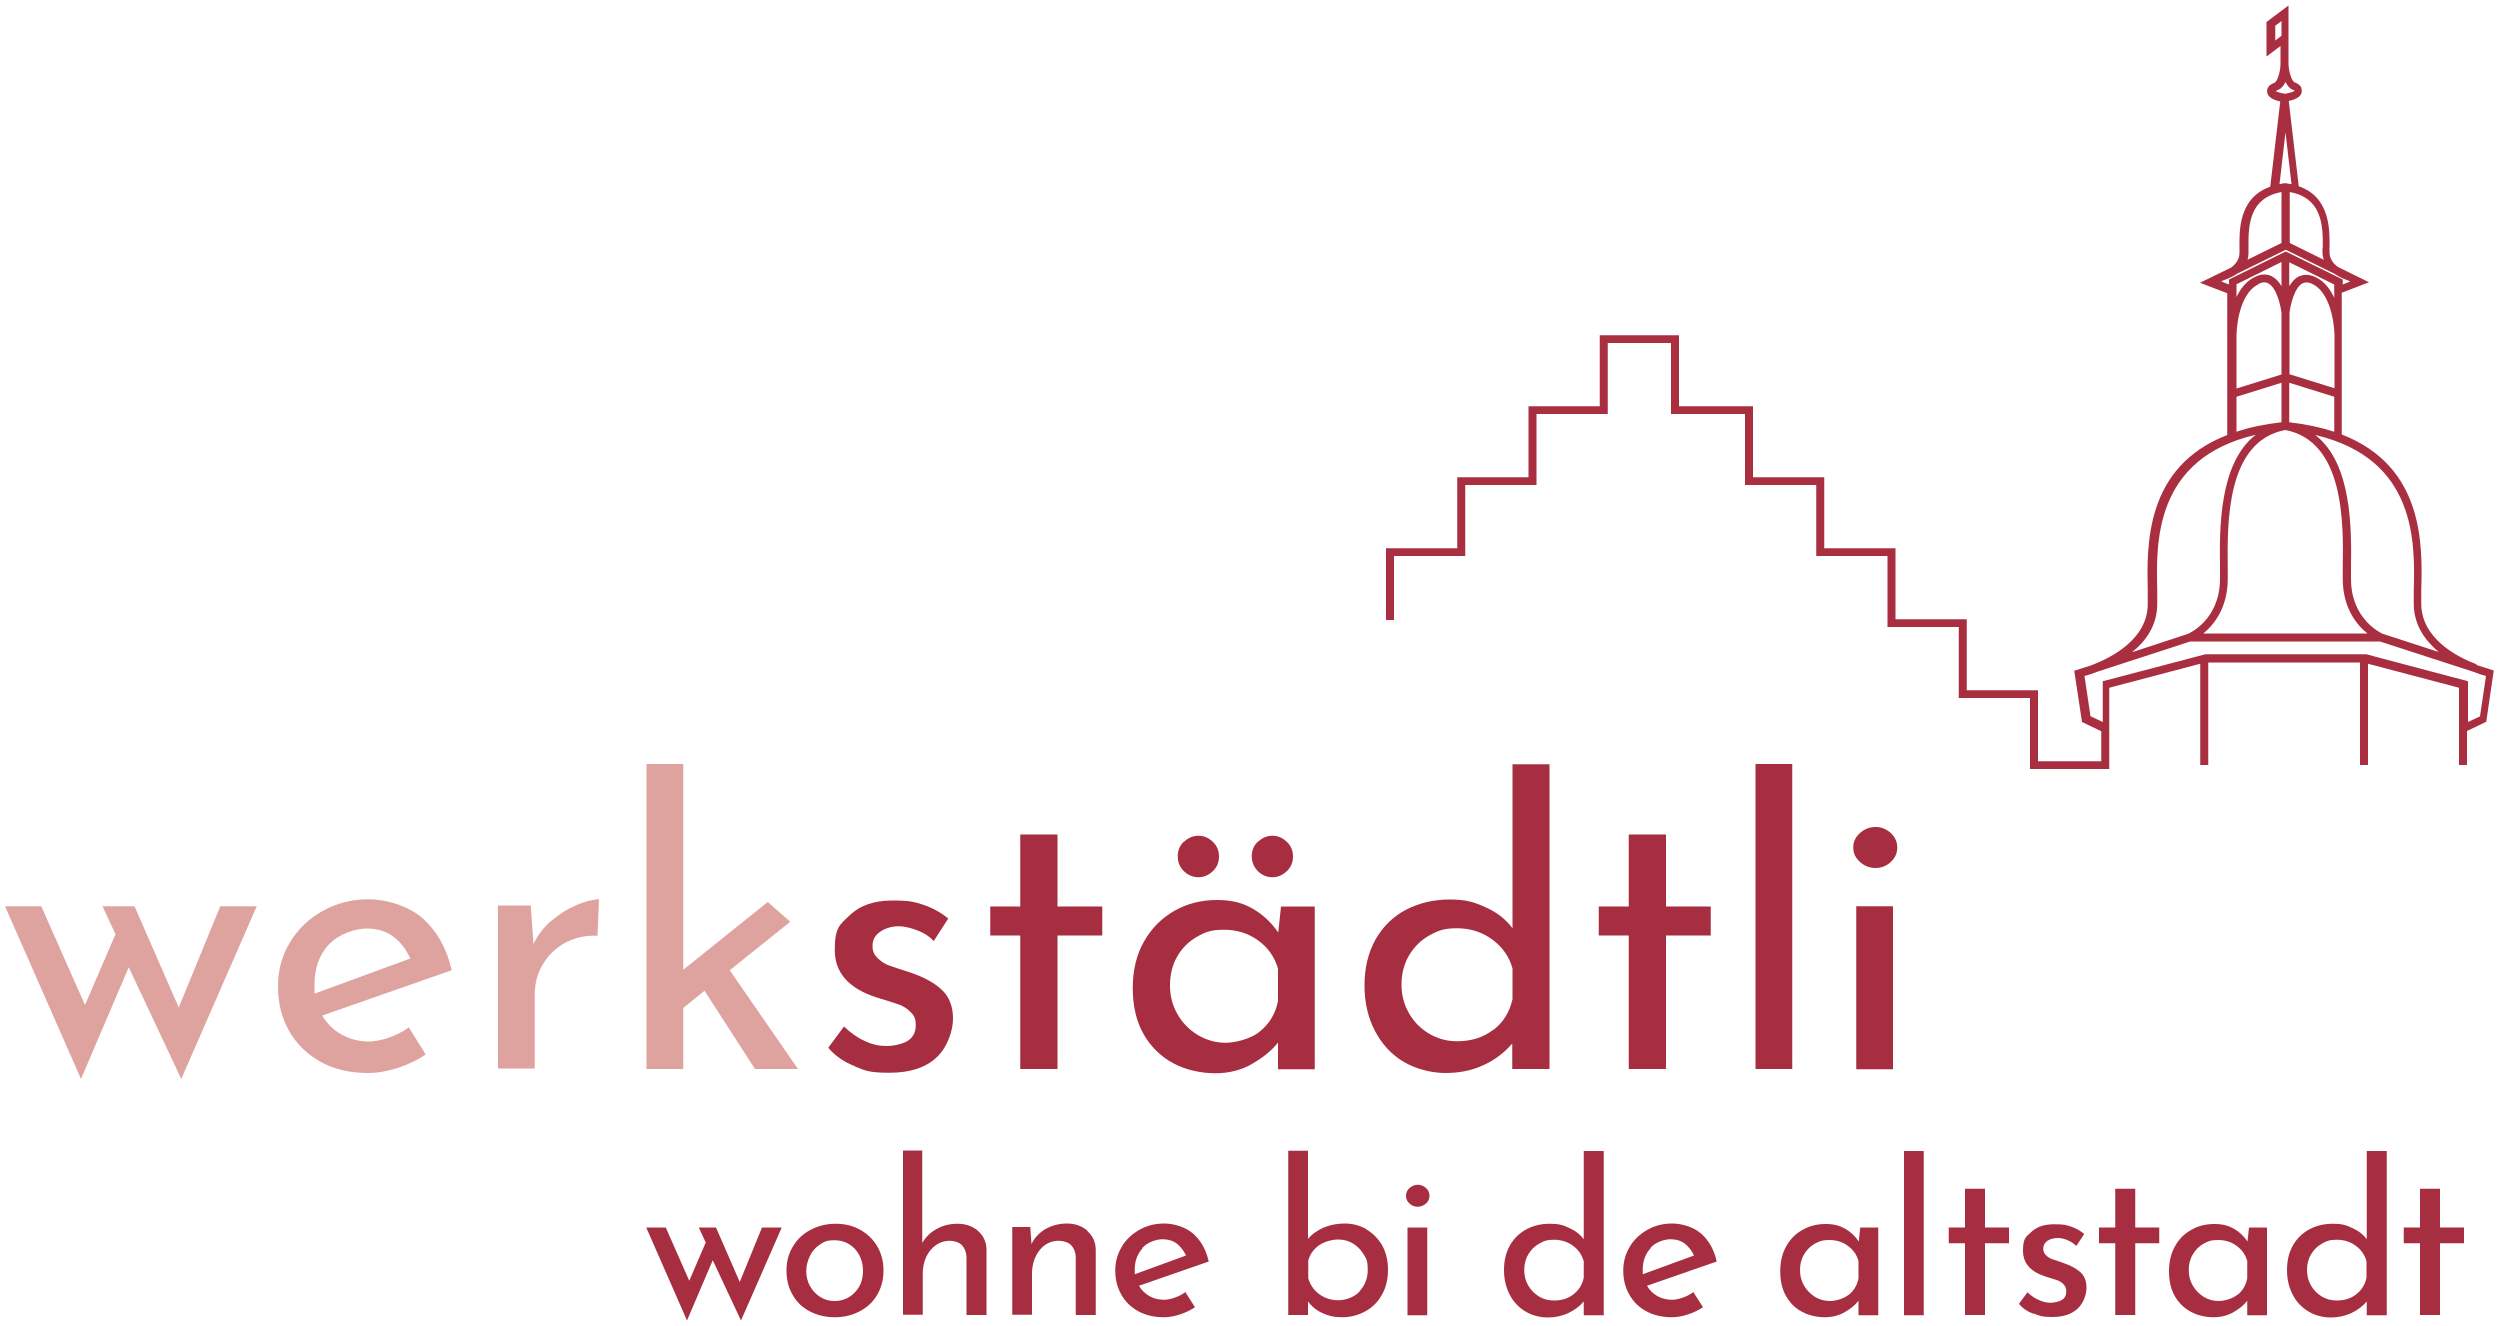 <?xml version="1.0" encoding="UTF-8"?>
<svg id="Ebene_1" data-name="Ebene 1" xmlns="http://www.w3.org/2000/svg" version="1.1" viewBox="0 0 1000 530.3">
  <defs>
    <style>
      .cls-1 {
        fill: #a82e40;
      }

      .cls-1, .cls-2, .cls-3 {
        stroke-width: 0px;
      }

      .cls-2 {
        fill: #a72e40;
      }

      .cls-3 {
        fill: #dfa39f;
      }
    </style>
  </defs>
  <g>
    <path class="cls-3" d="M102.7,362.5l-30.2,69.1-21-44.7-19.1,44.7L2,362.5h14.5l17.5,39.5,12.2-28.3-5.2-11.2h12.8l17.7,40.5,16.6-40.5h14.5Z"/>
    <path class="cls-3" d="M163.5,410.9l6.8,10.9c-3.5,2.3-7.2,4.1-11.3,5.4-4.1,1.3-8,2-11.8,2-7.3,0-13.6-1.5-19-4.5-5.4-3-9.6-7.1-12.6-12.4s-4.4-11.2-4.4-17.8,1.6-12.3,4.8-17.6c3.2-5.3,7.6-9.5,13.2-12.6,5.6-3.1,11.7-4.6,18.3-4.6s15.7,2.5,21.4,7.5c5.7,5,9.7,11.9,11.8,20.9l-51.8,18.1c1.9,3.3,4.5,5.8,7.7,7.6,3.2,1.8,6.9,2.8,11,2.8s10.8-1.9,16-5.7ZM131.6,377.7c-3.9,4.2-5.8,9.6-5.8,16.1s0,2.8.2,3.6l38.1-14c-1.6-3.6-3.8-6.5-6.7-8.7-2.9-2.2-6.5-3.3-10.8-3.3s-11,2.1-14.9,6.3Z"/>
    <path class="cls-3" d="M220.5,368.4c3.1-2.7,6.4-4.8,9.9-6.3,3.5-1.5,6.5-2.3,9.2-2.4l-.6,14.6c-4.7-.2-9,.7-12.9,2.8-3.8,2.1-6.9,5-9,8.7-2.2,3.7-3.2,7.7-3.2,11.9v29.7h-14.7v-65.2h13.1l1.1,15.4c1.7-3.6,4.1-6.7,7.2-9.4Z"/>
    <path class="cls-3" d="M281.8,396.3l-8.5,6.9v24.4h-14.7v-122h14.7v82.3l33.8-27.1,9,7.9-24.2,19.4,27.3,39.5h-17.2l-20.2-31.3Z"/>
    <path class="cls-2" d="M342,426.5c-4.4-1.7-7.9-4.1-10.7-7.4l6.3-8.5c2.6,2.5,5.4,4.5,8.3,5.8,2.9,1.4,5.8,2,8.6,2s6.3-.7,8.5-2c2.2-1.4,3.3-3.5,3.3-6.3s-.7-4-2.1-5.3c-1.4-1.4-2.9-2.4-4.7-3-1.7-.6-4.7-1.6-8.8-2.8-11.2-3.6-16.8-9.9-16.8-19s2-10.1,6.1-14c4.1-3.9,9.7-5.8,17-5.8s8.7.6,12.3,1.7c3.6,1.2,6.9,3,10,5.5l-5.8,9c-1.7-1.8-3.8-3.2-6.4-4.2-2.6-1-5-1.6-7.3-1.7-3,0-5.5.7-7.6,2.1-2.1,1.4-3.2,3.3-3.2,5.7s.7,3.6,2.1,5c1.4,1.3,2.8,2.3,4.3,2.8,1.5.6,4.4,1.5,8.7,2.9,5.4,1.8,9.6,4.1,12.6,6.9,3,2.8,4.5,6.7,4.5,11.5s-2.2,11.5-6.6,15.6c-4.4,4.1-10.7,6.1-18.8,6.1s-9.5-.8-13.8-2.5Z"/>
    <path class="cls-2" d="M423,333.8v28.8h17.9v11.6h-17.9v53.4h-14.9v-53.4h-12v-11.6h12v-28.8h14.9Z"/>
    <path class="cls-2" d="M525.9,362.5v65.2h-14.7v-10.7c-2.3,3-5.7,5.8-10.1,8.4-4.4,2.6-9.4,3.9-15,3.9s-11.8-1.3-16.8-4c-5-2.7-9-6.6-11.9-11.7-2.9-5.1-4.3-11.3-4.3-18.4s1.5-13.4,4.5-18.6c3-5.3,7.1-9.4,12.2-12.3,5.1-2.9,10.8-4.3,17-4.3s10.4,1.2,14.5,3.6c4.1,2.4,7.4,5.6,10,9.4l1.1-10.4h13.6ZM503.9,412.6c3.8-3,6.3-7.1,7.3-12.2v-12.9c-1.3-4.6-3.9-8.4-7.9-11.3-4-2.9-8.6-4.3-13.7-4.3s-7.5.9-10.8,2.8c-3.3,1.9-6,4.5-7.9,7.9-2,3.4-2.9,7.3-2.9,11.6s1,8,3,11.5c2,3.5,4.7,6.2,8.1,8.3,3.4,2,7.1,3.1,11.1,3.1s10-1.5,13.8-4.5ZM473.6,336.7c1.7-1.6,3.6-2.4,5.8-2.4s4,.8,5.7,2.4c1.7,1.6,2.5,3.6,2.5,5.9s-.8,4.3-2.5,5.9c-1.7,1.6-3.6,2.4-5.7,2.4s-4.2-.8-5.8-2.4c-1.7-1.6-2.5-3.6-2.5-6s.8-4.3,2.5-5.9ZM503.2,336.7c1.7-1.6,3.6-2.4,5.8-2.4s4,.8,5.7,2.4c1.7,1.6,2.5,3.6,2.5,5.9s-.8,4.3-2.5,5.9c-1.7,1.6-3.6,2.4-5.7,2.4s-4.2-.8-5.8-2.4-2.5-3.6-2.5-6,.8-4.3,2.5-5.9Z"/>
    <path class="cls-2" d="M619.8,305.6v122h-14.9v-10.2c-3.2,3.7-7,6.6-11.6,8.7-4.6,2.1-9.6,3.1-15.1,3.1s-11.6-1.5-16.6-4.4c-5-2.9-8.8-7.1-11.6-12.4-2.8-5.3-4.2-11.4-4.2-18.3s1.5-13.1,4.4-18.3c3-5.2,7-9.2,12.2-11.9,5.2-2.7,11-4.1,17.5-4.1s9.7,1,14.3,3.1c4.6,2,8.2,4.9,10.8,8.4v-65.6h14.7ZM597.3,412c4-3,6.5-7.1,7.7-12.3v-12.3c-1.3-4.7-4-8.6-8.1-11.6-4.1-3-8.8-4.5-14.1-4.5s-7.7,1-11.1,2.9c-3.4,1.9-6.1,4.6-8.1,8-2,3.4-3,7.3-3,11.6s1,8,3,11.5,4.7,6.2,8.1,8.2c3.4,2,7.1,3,11.1,3,5.7,0,10.5-1.5,14.5-4.6Z"/>
    <path class="cls-2" d="M666.4,333.8v28.8h17.9v11.6h-17.9v53.4h-14.9v-53.4h-12v-11.6h12v-28.8h14.9Z"/>
    <path class="cls-2" d="M716.9,305.6v122h-14.7v-122h14.7Z"/>
    <path class="cls-2" d="M744,333.2c1.8-1.6,3.8-2.4,6.2-2.4s4.3.8,6.1,2.4c1.7,1.6,2.6,3.5,2.6,5.8s-.9,4.2-2.6,5.8c-1.7,1.6-3.8,2.4-6.1,2.4s-4.4-.8-6.2-2.4c-1.8-1.6-2.7-3.5-2.7-5.8s.9-4.2,2.7-5.8ZM757.2,362.5v65.2h-14.7v-65.2h14.7Z"/>
  </g>
  <g>
    <path class="cls-2" d="M312.7,491l-16.3,37.2-11.3-24.1-10.3,24.1-16.3-37.2h7.8l9.4,21.3,6.6-15.3-2.8-6h6.9l9.5,21.8,8.9-21.8h7.8Z"/>
    <path class="cls-2" d="M317.1,498.7c1.7-2.9,4-5.1,7-6.7,3-1.6,6.3-2.5,10.1-2.5s7.1.8,10,2.5c2.9,1.6,5.2,3.9,6.8,6.7,1.6,2.8,2.4,6,2.4,9.5s-.8,6.7-2.4,9.5c-1.6,2.9-3.9,5.1-6.9,6.7-3,1.6-6.3,2.5-10.1,2.5s-7-.8-10-2.3c-3-1.6-5.3-3.7-6.9-6.6-1.7-2.8-2.5-6.1-2.5-9.8s.8-6.6,2.5-9.5ZM324,514.4c1,1.9,2.4,3.3,4.1,4.4,1.7,1.1,3.6,1.6,5.7,1.6,3.3,0,6-1.2,8.2-3.5,2.2-2.3,3.2-5.2,3.2-8.6s-1.1-6.3-3.2-8.7c-2.2-2.3-4.9-3.5-8.2-3.5s-4.1.6-5.8,1.7c-1.7,1.1-3.1,2.6-4,4.5s-1.5,3.9-1.5,6.1.5,4.2,1.5,6.1Z"/>
    <path class="cls-2" d="M391.3,492.5c2.2,1.9,3.3,4.5,3.3,7.6v25.9h-8v-23.2c-.1-2-.7-3.5-1.8-4.7-1.1-1.1-2.7-1.7-4.9-1.8-2,0-3.9.6-5.5,1.7-1.6,1.1-2.9,2.7-3.9,4.7-.9,2-1.4,4.3-1.4,6.8v16.4h-7.9v-65.7h7.7v37c1.3-2.3,3.2-4.2,5.7-5.6,2.5-1.4,5.3-2.1,8.5-2.1s6,1,8.2,2.9Z"/>
    <path class="cls-2" d="M435,492.5c2.2,1.9,3.3,4.5,3.3,7.6v25.9h-8v-23.2c-.1-2-.7-3.5-1.8-4.7-1.1-1.1-2.7-1.7-4.9-1.8-3.1,0-5.7,1.2-7.7,3.7s-3.1,5.7-3.1,9.5v16.4h-7.9v-35.1h7.2l.5,6.8c1.2-2.5,3.1-4.5,5.6-6,2.5-1.4,5.4-2.2,8.6-2.2s6,1,8.2,2.9Z"/>
    <path class="cls-2" d="M474.3,517.1l3.7,5.8c-1.9,1.2-3.9,2.2-6.1,2.9-2.2.7-4.3,1.1-6.3,1.1-3.9,0-7.3-.8-10.3-2.4-2.9-1.6-5.2-3.8-6.8-6.7-1.6-2.8-2.4-6-2.4-9.6s.9-6.6,2.6-9.5c1.7-2.9,4.1-5.1,7.1-6.8,3-1.7,6.3-2.5,9.9-2.5s8.4,1.3,11.5,4c3.1,2.7,5.2,6.4,6.3,11.2l-27.9,9.7c1,1.8,2.4,3.1,4.1,4.1,1.7,1,3.7,1.5,5.9,1.5s5.8-1,8.6-3.1ZM457.1,499.2c-2.1,2.3-3.2,5.1-3.2,8.6s0,1.5,0,1.9l20.5-7.5c-.9-1.9-2.1-3.5-3.6-4.7-1.6-1.2-3.5-1.8-5.8-1.8s-5.9,1.1-8,3.4Z"/>
    <path class="cls-2" d="M546.6,491.8c2.6,1.5,4.7,3.7,6.3,6.4,1.5,2.8,2.3,6,2.3,9.7s-.8,7.2-2.5,10.1c-1.6,2.9-3.9,5.1-6.7,6.6-2.8,1.5-5.9,2.3-9.2,2.3s-5.5-.6-7.9-1.7c-2.4-1.1-4.3-2.7-5.7-4.6v5.4h-7.9v-65.7h7.9v35.3c1.5-1.9,3.5-3.3,6.1-4.5,2.6-1.1,5.4-1.7,8.6-1.7s6.1.8,8.7,2.3ZM543.7,516.6c2.2-2.3,3.4-5.2,3.4-8.7s-.5-4.3-1.6-6.1c-1.1-1.8-2.5-3.3-4.3-4.4-1.8-1.1-3.8-1.6-6-1.6s-5.4.8-7.6,2.3c-2.2,1.6-3.6,3.6-4.3,6.1v7.1c.7,2.5,2.1,4.6,4.3,6.3,2.2,1.6,4.7,2.5,7.7,2.5s6.3-1.2,8.6-3.5Z"/>
    <path class="cls-2" d="M563.8,475.2c1-.8,2.1-1.3,3.3-1.3s2.3.4,3.3,1.3c.9.8,1.4,1.9,1.4,3.1s-.5,2.3-1.4,3.1c-.9.8-2,1.3-3.3,1.3s-2.4-.4-3.3-1.3c-1-.8-1.4-1.9-1.4-3.1s.5-2.3,1.4-3.1ZM570.9,491v35.1h-7.9v-35.1h7.9Z"/>
    <path class="cls-2" d="M641.5,460.4v65.7h-8v-5.5c-1.7,2-3.8,3.5-6.3,4.7-2.5,1.1-5.2,1.7-8.1,1.7s-6.3-.8-8.9-2.4c-2.7-1.6-4.8-3.8-6.3-6.7-1.5-2.9-2.3-6.1-2.3-9.9s.8-7.1,2.4-9.9c1.6-2.8,3.8-4.9,6.6-6.4,2.8-1.5,5.9-2.2,9.4-2.2s5.2.5,7.7,1.7c2.5,1.1,4.4,2.6,5.8,4.5v-35.3h7.9ZM629.4,517.7c2.1-1.6,3.5-3.8,4.1-6.6v-6.6c-.7-2.5-2.1-4.6-4.3-6.2-2.2-1.6-4.7-2.4-7.6-2.4s-4.1.5-6,1.6c-1.8,1-3.3,2.5-4.3,4.3-1.1,1.8-1.6,3.9-1.6,6.2s.5,4.3,1.6,6.2c1.1,1.9,2.5,3.3,4.3,4.4,1.8,1.1,3.8,1.6,6,1.6,3.1,0,5.7-.8,7.8-2.5Z"/>
    <path class="cls-2" d="M677.5,517.1l3.7,5.8c-1.9,1.2-3.9,2.2-6.1,2.9-2.2.7-4.3,1.1-6.3,1.1-3.9,0-7.3-.8-10.3-2.4-2.9-1.6-5.2-3.8-6.8-6.7-1.6-2.8-2.4-6-2.4-9.6s.9-6.6,2.6-9.5c1.7-2.9,4.1-5.1,7.1-6.8,3-1.7,6.3-2.5,9.9-2.5s8.4,1.3,11.5,4c3.1,2.7,5.2,6.4,6.3,11.2l-27.9,9.7c1,1.8,2.4,3.1,4.1,4.1,1.7,1,3.7,1.5,5.9,1.5s5.8-1,8.6-3.1ZM660.3,499.2c-2.1,2.3-3.2,5.1-3.2,8.6s0,1.5,0,1.9l20.5-7.5c-.9-1.9-2.1-3.5-3.6-4.7-1.6-1.2-3.5-1.8-5.8-1.8s-5.9,1.1-8,3.4Z"/>
    <path class="cls-2" d="M751.3,491v35.1h-7.9v-5.8c-1.2,1.6-3.1,3.2-5.4,4.5-2.4,1.4-5.1,2.1-8.1,2.1s-6.4-.7-9.1-2.2c-2.7-1.4-4.8-3.5-6.4-6.3-1.6-2.8-2.3-6.1-2.3-9.9s.8-7.2,2.4-10c1.6-2.9,3.8-5.1,6.6-6.6,2.8-1.6,5.8-2.3,9.2-2.3s5.6.7,7.8,1.9c2.2,1.3,4,3,5.4,5.1l.6-5.6h7.3ZM739.4,518c2.1-1.6,3.4-3.8,4-6.6v-7c-.7-2.5-2.1-4.5-4.3-6.1-2.2-1.6-4.6-2.3-7.4-2.3s-4,.5-5.8,1.5c-1.8,1-3.2,2.4-4.3,4.3-1.1,1.8-1.6,3.9-1.6,6.2s.5,4.3,1.6,6.2c1.1,1.9,2.5,3.3,4.3,4.5,1.8,1.1,3.8,1.7,6,1.7s5.4-.8,7.4-2.4Z"/>
    <path class="cls-2" d="M769.5,460.4v65.7h-7.9v-65.7h7.9Z"/>
    <path class="cls-2" d="M794,475.5v15.5h9.6v6.3h-9.6v28.7h-8v-28.7h-6.5v-6.3h6.5v-15.5h8Z"/>
    <path class="cls-2" d="M813.3,525.5c-2.4-.9-4.3-2.2-5.7-4l3.4-4.6c1.4,1.4,2.9,2.4,4.5,3.1,1.6.7,3.1,1.1,4.6,1.1s3.4-.4,4.6-1.1,1.8-1.9,1.8-3.4-.4-2.1-1.1-2.9c-.7-.7-1.6-1.3-2.5-1.6-.9-.3-2.5-.8-4.7-1.5-6-1.9-9-5.3-9-10.3s1.1-5.5,3.3-7.5c2.2-2.1,5.2-3.1,9.2-3.1s4.7.3,6.6.9c1.9.6,3.7,1.6,5.4,3l-3.2,4.8c-.9-1-2.1-1.7-3.4-2.3-1.4-.6-2.7-.9-4-.9-1.6,0-3,.4-4.1,1.1-1.1.8-1.7,1.8-1.7,3.1s.4,2,1.1,2.7c.7.7,1.5,1.2,2.3,1.5.8.3,2.4.8,4.7,1.6,2.9,1,5.1,2.2,6.8,3.7,1.6,1.5,2.4,3.6,2.4,6.2s-1.2,6.2-3.6,8.4c-2.4,2.2-5.8,3.3-10.1,3.3s-5.1-.5-7.4-1.4Z"/>
    <path class="cls-2" d="M854.1,475.5v15.5h9.6v6.3h-9.6v28.7h-8v-28.7h-6.5v-6.3h6.5v-15.5h8Z"/>
    <path class="cls-2" d="M906.8,491v35.1h-7.9v-5.8c-1.2,1.6-3.1,3.2-5.4,4.5-2.4,1.4-5.1,2.1-8.1,2.1s-6.4-.7-9.1-2.2-4.8-3.5-6.4-6.3c-1.6-2.8-2.3-6.1-2.3-9.9s.8-7.2,2.4-10c1.6-2.9,3.8-5.1,6.6-6.6,2.8-1.6,5.8-2.3,9.2-2.3s5.6.7,7.8,1.9c2.2,1.3,4,3,5.4,5.1l.6-5.6h7.3ZM894.9,518c2.1-1.6,3.4-3.8,4-6.6v-7c-.7-2.5-2.1-4.5-4.3-6.1-2.2-1.6-4.6-2.3-7.4-2.3s-4,.5-5.8,1.5c-1.8,1-3.2,2.4-4.3,4.3-1.1,1.8-1.6,3.9-1.6,6.2s.5,4.3,1.6,6.2c1.1,1.9,2.5,3.3,4.3,4.5,1.8,1.1,3.8,1.7,6,1.7s5.4-.8,7.4-2.4Z"/>
    <path class="cls-2" d="M954.7,460.4v65.7h-8v-5.5c-1.7,2-3.8,3.5-6.3,4.7-2.5,1.1-5.2,1.7-8.1,1.7s-6.3-.8-8.9-2.4c-2.7-1.6-4.8-3.8-6.3-6.7-1.5-2.9-2.3-6.1-2.3-9.9s.8-7.1,2.4-9.9c1.6-2.8,3.8-4.9,6.6-6.4,2.8-1.5,5.9-2.2,9.4-2.2s5.2.5,7.7,1.7c2.5,1.1,4.4,2.6,5.8,4.5v-35.3h7.9ZM942.5,517.7c2.1-1.6,3.5-3.8,4.1-6.6v-6.6c-.7-2.5-2.1-4.6-4.3-6.2-2.2-1.6-4.7-2.4-7.6-2.4s-4.1.5-6,1.6c-1.8,1-3.3,2.5-4.3,4.3-1.1,1.8-1.6,3.9-1.6,6.2s.5,4.3,1.6,6.2c1.1,1.9,2.5,3.3,4.3,4.4,1.8,1.1,3.8,1.6,6,1.6,3.1,0,5.7-.8,7.8-2.5Z"/>
    <path class="cls-2" d="M976,475.5v15.5h9.6v6.3h-9.6v28.7h-8v-28.7h-6.5v-6.3h6.5v-15.5h8Z"/>
  </g>
  <path class="cls-1" d="M990.8,265.8c-8.2-3.1-22.3-10.5-22.3-24.4s0-3.3,0-5.2c.5-18.2,1.2-49.6-31.8-62.4v-56.7l10.9-4.2-12.4-6.1c-1.8-1.3-3.4-3.2-3.4-6s0-1.1,0-1.8c.1-6.8.4-20.1-12.3-24.5l-4-34.1c2.2-.5,5-1.5,5.2-3.7,0-.4,0-1-.2-1.7-.4-.9-1.4-1.6-2.7-2.1-1.1-.4-2.4-4.4-2.4-7.6V2.2l-8.8,6.6v13.8l5.6-4.2v7.1c0,3.2-1.3,7.2-2.4,7.6-1.4.5-2.3,1.2-2.7,2.1-.3.7-.3,1.3-.2,1.7.2,2.2,3,3.2,5.2,3.7l-4,34.1c-12.7,4.4-12.4,17.7-12.3,24.6,0,.7,0,1.3,0,1.8,0,2.7-1.6,4.6-3.3,5.9l-12.5,6.1,10.9,4.2v56.7c-33,12.8-32.2,44.2-31.8,62.4,0,1.9,0,3.6,0,5.2,0,14-14.4,21.4-22.5,24.5l-6.9,2.2,3.1,20.5,7.7,3.7v12h-25.3v-28.4h-28.5v-28.4h-28.5v-28.4h-28.5v-28.4h-28.5v-28.4h-29.6v-28.4h-31.7v28.4h-28.5v28.4h-28.5v28.4h-28.5v28.7h3.2v-25.6h28.5v-28.4h28.5v-28.4h28.5v-28.4h25.3v28.4h29.6v28.4h28.5v28.4h28.5v28.4h28.5v28.4h28.5v28.4h31.7v-32.5l36.4-9.6v40.5h3.2v-41h60.7v41h3.2v-40.5l36.4,9.6v30.9h3.2v-13.6l7.7-3.7,3-20.5-7.2-2.3ZM965.5,236.1c0,1.9,0,3.7,0,5.3,0,8.6,4.5,14.8,10,19.4l-22.5-7.3c-.8-.4-12.6-5.9-12.6-21.9s0-2.8,0-4.4c.2-15.4.5-41.8-14.3-53.2,40.7,9.5,39.9,43.3,39.4,62.2ZM891.1,227.1c-.2-17.7-.7-50.6,23-55.1,23.7,4.5,23.3,37.4,23,55.1,0,1.6,0,3.1,0,4.4,0,11.7,5.6,18.5,9.9,21.9h-65.7c4.3-3.5,9.8-10.3,9.8-21.9s0-2.8,0-4.4ZM903.3,113.6c1.6-.8,2.9-.9,4.1-.2,3.4,1.9,4.9,9.1,5.2,11.9v24.5l-18,5.6v-21.2c0-.2.1-16.3,8.8-20.5ZM894.6,119v-5.3l18-8.9v9.7c-.9-1.6-2.1-3-3.7-3.9-1.4-.8-3.8-1.4-7,.2-3.5,1.7-5.8,4.8-7.4,8.2ZM912.6,153.1v15.8c-6.8.8-12.8,2-18,3.8v-14l18-5.6ZM920.9,113.4c1.2-.6,2.5-.6,4.1.2,8.6,4.3,8.8,20.4,8.8,20.5v21.2l-18-5.6v-24.5c.3-2.7,1.8-10,5.2-11.9ZM915.7,114.6v-9.7l18,8.9v5.3c-1.6-3.4-3.9-6.5-7.4-8.2-3.2-1.6-5.5-.9-7-.2-1.5.8-2.7,2.3-3.7,3.9ZM933.7,158.7v14c-5.2-1.7-11.2-3-18-3.8v-15.8l18,5.6ZM929,99c0,.7,0,1.3,0,1.9,0,1.1.2,2.1.5,3l-13.6-6.7v-20.4c12.5,2.3,13.4,12.6,13.2,22.2ZM910.1,16.2v-5.9l2.5-1.9v5.9l-2.5,1.9ZM910.4,36.6v-.2c.1-.1.4-.3.9-.5,1.3-.5,2.2-1.7,2.9-3.1.7,1.4,1.6,2.6,2.9,3.1.5.2.7.3.8.4-.5.4-2.2.9-3.8,1.2-1.7-.2-3.5-.8-3.8-1ZM914.2,52.9l2.4,20.8c-.7-.1-1.4-.3-2.2-.4h-.4c-.8,0-1.5.2-2.2.4l2.4-20.8ZM899.4,99.1c-.2-9.7.7-20,13.2-22.3v20.4l-13.6,6.7c.3-.9.4-1.8.4-2.9s0-1.2,0-1.9ZM888.4,112.6l1-.5c.6-.2,3.1-1,5.4-2.6l19.5-9.6,19.5,9.6c2.3,1.6,4.6,2.4,5.3,2.6l1,.5-3,1.2v-2l-22.8-11.2-22.7,11.2v2l-3-1.2ZM862.9,241.4c0-1.6,0-3.4,0-5.3-.5-18.9-1.3-52.7,39.4-62.2-14.8,11.5-14.5,37.8-14.3,53.2,0,1.6,0,3.1,0,4.4,0,16.3-12.1,21.7-12.7,22h0c0,0-22.5,7.4-22.5,7.4,5.6-4.5,10.1-10.8,10.1-19.4ZM992.1,286.5l-4.9,2.3v-16.3l-40.7-10.8h-64.3c0,0-41.1,10.8-41.1,10.8v16.3l-4.9-2.3-2.4-16.1c1.2-.3,3.1-.9,5.4-1.8l36.9-12h75.9l37,12c2.3.9,4.2,1.5,5.4,1.8l-2.4,16.1Z"/>
</svg>